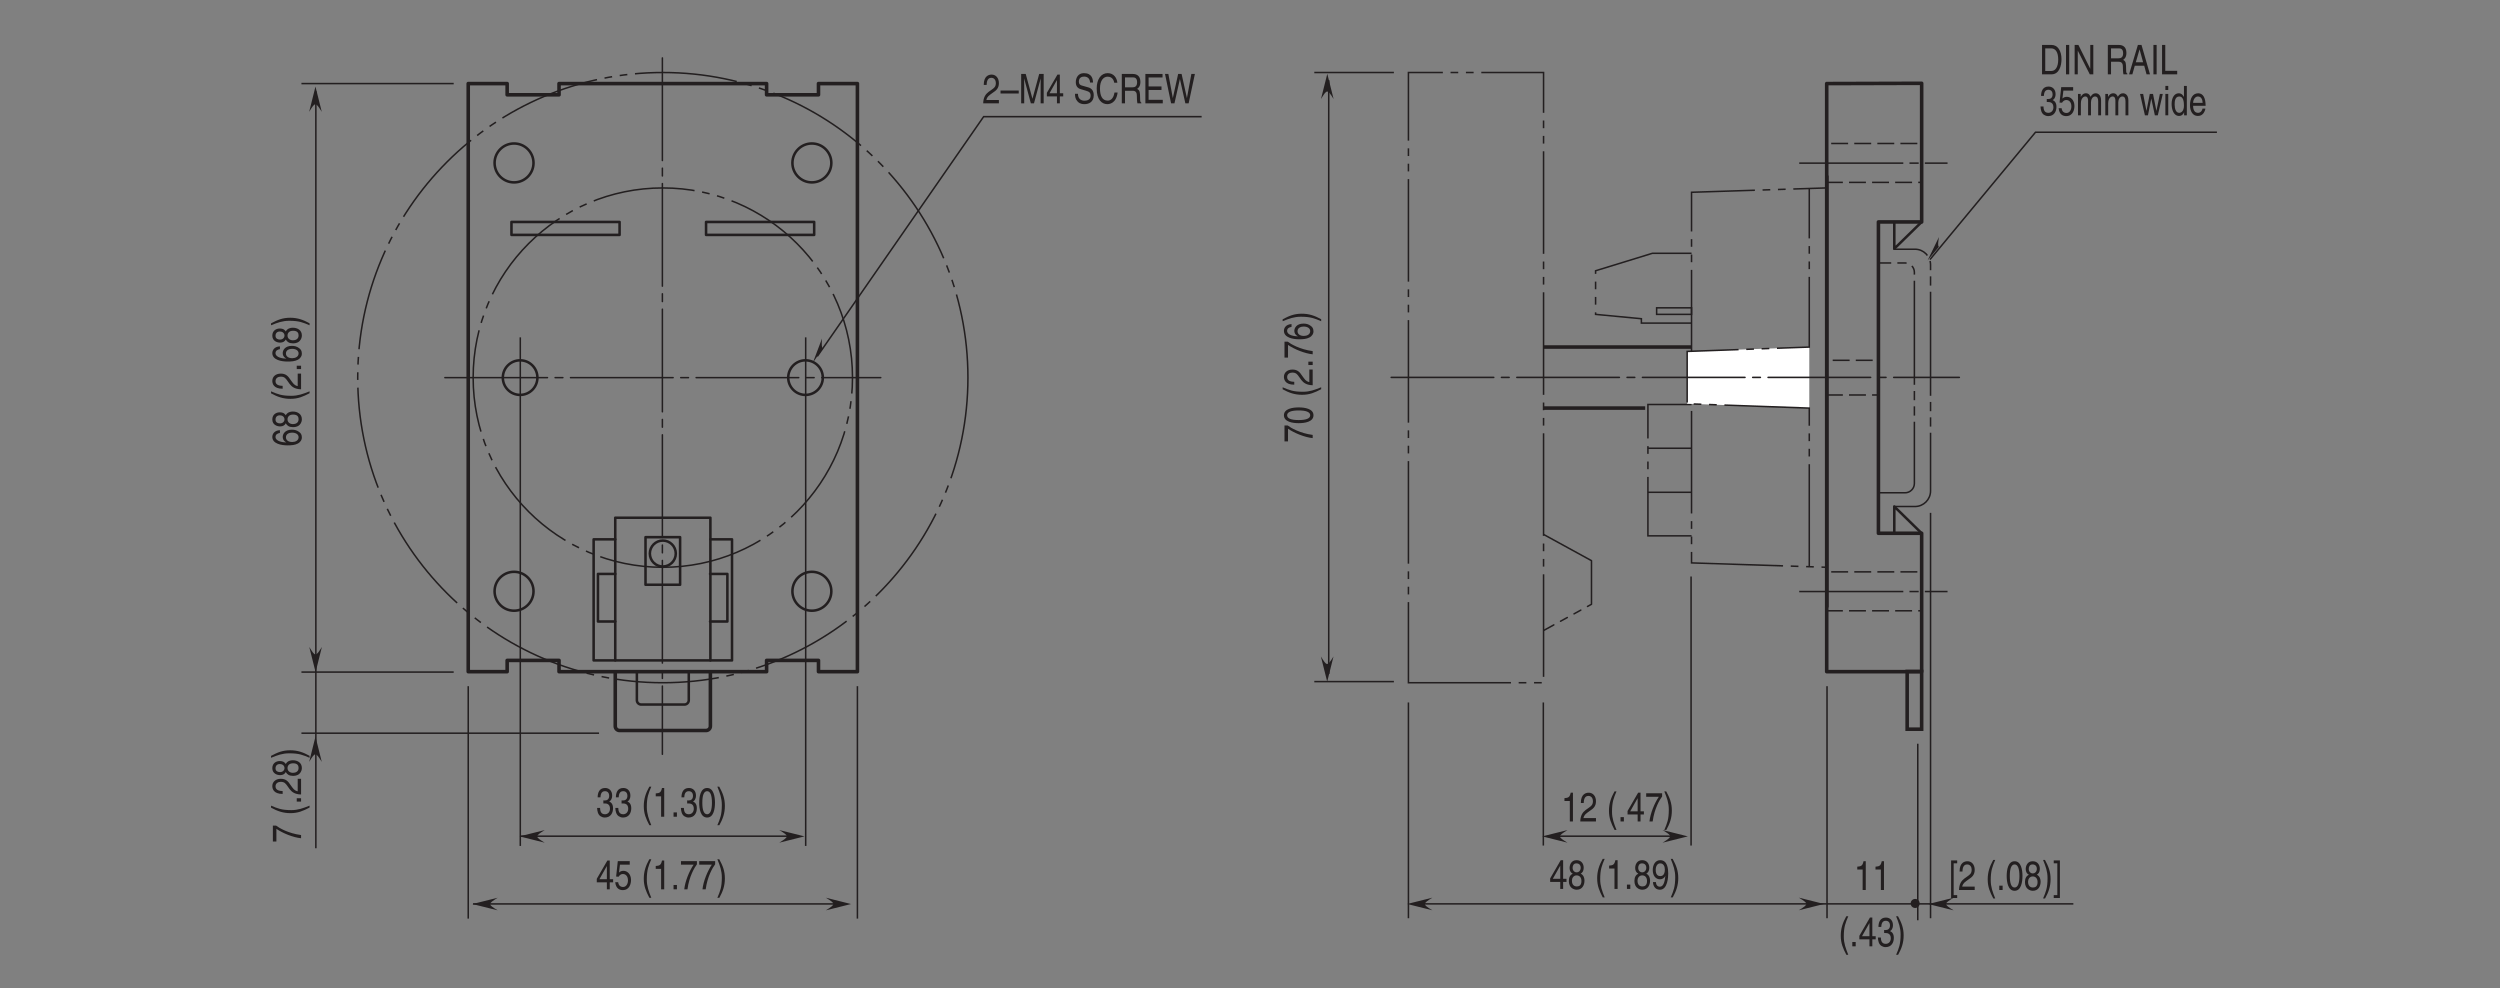 <?xml version="1.0" encoding="UTF-8"?>
<svg xmlns="http://www.w3.org/2000/svg" xmlns:xlink="http://www.w3.org/1999/xlink" width="487.56pt" height="192.76pt" viewBox="0 0 487.56 192.76" version="1.2">
<rect x="0" y="0" width="487.56" height="192.76" fill="#808080" stroke="none"/>
<defs>
<g>
<symbol overflow="visible" id="glyph0-0">
<path style="stroke:none;" d="M 0 0 L 0 -3.188 L -5.594 -3.188 L -5.594 0 Z M -3.156 -1.594 L -5.188 -0.516 L -5.188 -2.688 Z M -2.797 -1.797 L -4.828 -2.875 L -0.766 -2.875 Z M -0.406 -0.516 L -2.438 -1.594 L -0.406 -2.688 Z M -4.828 -0.312 L -2.797 -1.406 L -0.766 -0.312 Z M -4.828 -0.312 "/>
</symbol>
<symbol overflow="visible" id="glyph0-1">
<path style="stroke:none;" d="M -4.125 -3.219 C -5.266 -3.156 -5.609 -2.422 -5.609 -1.906 C -5.609 -0.562 -3.844 -0.25 -2.609 -0.25 C -1.875 -0.25 -1.188 -0.312 -0.656 -0.594 C -0.047 -0.906 0.156 -1.406 0.156 -1.75 C 0.156 -2.375 -0.062 -2.641 -0.391 -2.875 C -0.812 -3.188 -1.219 -3.312 -1.797 -3.312 C -3.141 -3.312 -3.578 -2.453 -3.578 -1.906 C -3.578 -1.297 -3.188 -0.984 -2.891 -0.844 L -2.906 -0.828 C -3.5 -0.828 -4.984 -1.016 -4.984 -1.891 C -4.984 -2.375 -4.609 -2.594 -4.125 -2.672 Z M -1.719 -0.906 C -2.391 -0.906 -2.953 -1.203 -2.953 -1.828 C -2.953 -2.516 -2.266 -2.734 -1.766 -2.734 C -1 -2.734 -0.484 -2.391 -0.484 -1.844 C -0.484 -1.188 -1.125 -0.906 -1.719 -0.906 Z M -1.719 -0.906 "/>
</symbol>
<symbol overflow="visible" id="glyph0-2">
<path style="stroke:none;" d="M -4.172 -3.141 C -4.828 -3.141 -5.609 -2.75 -5.609 -1.75 C -5.609 -0.688 -4.656 -0.391 -4.078 -0.391 C -3.547 -0.391 -3.156 -0.625 -2.984 -1 C -2.734 -0.531 -2.297 -0.25 -1.609 -0.25 C -1.344 -0.25 -0.734 -0.25 -0.281 -0.703 C 0.078 -1.062 0.156 -1.531 0.156 -1.781 C 0.156 -2.844 -0.719 -3.297 -1.625 -3.297 C -2.047 -3.297 -2.672 -3.172 -2.984 -2.562 C -3.109 -2.766 -3.359 -3.141 -4.172 -3.141 Z M -2.641 -1.766 C -2.641 -2.281 -2.297 -2.703 -1.547 -2.703 C -0.656 -2.703 -0.484 -2.219 -0.484 -1.797 C -0.484 -1.016 -1.156 -0.844 -1.594 -0.844 C -2.109 -0.844 -2.641 -1.141 -2.641 -1.766 Z M -3.234 -1.766 C -3.234 -1.359 -3.562 -0.984 -4.109 -0.984 C -4.469 -0.984 -4.984 -1.125 -4.984 -1.719 C -4.984 -2.391 -4.484 -2.562 -4.141 -2.562 C -3.641 -2.562 -3.234 -2.25 -3.234 -1.766 Z M -3.234 -1.766 "/>
</symbol>
<symbol overflow="visible" id="glyph0-3">
<path style="stroke:none;" d=""/>
</symbol>
<symbol overflow="visible" id="glyph0-4">
<path style="stroke:none;" d="M -5.859 -1.516 C -4.625 -0.828 -3.484 -0.438 -2.078 -0.438 C -0.594 -0.438 0.406 -0.875 1.656 -1.531 L 1.656 -1.906 C 0.406 -1.406 -0.578 -1.031 -1.891 -1.031 C -3.812 -1.031 -4.578 -1.359 -5.859 -1.906 Z M -5.859 -1.516 "/>
</symbol>
<symbol overflow="visible" id="glyph0-5">
<path style="stroke:none;" d="M -3.594 -0.844 C -4 -0.859 -4.984 -0.906 -4.984 -1.75 C -4.984 -2.406 -4.422 -2.641 -3.969 -2.641 C -3.234 -2.641 -3 -2.297 -2.656 -1.812 L -2.234 -1.219 C -1.781 -0.625 -1.172 -0.203 0 -0.172 L 0 -3.234 L -0.656 -3.234 L -0.656 -0.797 C -0.875 -0.828 -1.312 -0.953 -1.734 -1.578 L -2.062 -2.031 C -2.5 -2.703 -2.938 -3.234 -3.938 -3.234 C -4.984 -3.234 -5.609 -2.609 -5.609 -1.828 C -5.609 -1.344 -5.422 -0.281 -3.594 -0.281 Z M -3.594 -0.844 "/>
</symbol>
<symbol overflow="visible" id="glyph0-6">
<path style="stroke:none;" d="M -0.844 -1.219 L -0.844 -0.562 L 0 -0.562 L 0 -1.219 Z M -0.844 -1.219 "/>
</symbol>
<symbol overflow="visible" id="glyph0-7">
<path style="stroke:none;" d="M 1.656 -0.609 C 0.422 -1.297 -0.703 -1.688 -2.109 -1.688 C -3.609 -1.688 -4.609 -1.266 -5.859 -0.594 L -5.859 -0.219 C -4.594 -0.734 -3.625 -1.094 -2.312 -1.094 C -0.391 -1.094 0.375 -0.766 1.656 -0.219 Z M 1.656 -0.609 "/>
</symbol>
<symbol overflow="visible" id="glyph0-8">
<path style="stroke:none;" d="M -4.812 -0.234 L -4.812 -2.703 C -3.547 -1.844 -1.547 -1.031 0 -0.875 L 0 -1.5 C -2.5 -1.828 -4.297 -2.891 -4.875 -3.344 L -5.5 -3.344 L -5.5 -0.234 Z M -4.812 -0.234 "/>
</symbol>
<symbol overflow="visible" id="glyph0-9">
<path style="stroke:none;" d="M -2.734 -2.719 C -1.328 -2.719 -0.484 -2.422 -0.484 -1.781 C -0.484 -1.125 -1.328 -0.844 -2.734 -0.844 C -4.141 -0.844 -4.984 -1.125 -4.984 -1.781 C -4.984 -2.422 -4.141 -2.719 -2.734 -2.719 Z M -2.734 -3.312 C -3.891 -3.312 -5.609 -3.062 -5.609 -1.781 C -5.609 -0.484 -3.891 -0.234 -2.734 -0.234 C -1.562 -0.234 0.156 -0.484 0.156 -1.781 C 0.156 -3.062 -1.562 -3.312 -2.734 -3.312 Z M -2.734 -3.312 "/>
</symbol>
<symbol overflow="visible" id="glyph1-0">
<path style="stroke:none;" d="M 0 0 L 3.188 0 L 3.188 -5.594 L 0 -5.594 Z M 1.594 -3.156 L 0.516 -5.188 L 2.688 -5.188 Z M 1.797 -2.797 L 2.875 -4.828 L 2.875 -0.766 Z M 0.516 -0.406 L 1.594 -2.438 L 2.688 -0.406 Z M 0.312 -4.828 L 1.406 -2.797 L 0.312 -0.766 Z M 0.312 -4.828 "/>
</symbol>
<symbol overflow="visible" id="glyph1-1">
<path style="stroke:none;" d="M 1.438 -2.594 C 1.516 -2.594 1.609 -2.594 1.688 -2.594 C 2.078 -2.594 2.734 -2.5 2.734 -1.562 C 2.734 -0.922 2.328 -0.484 1.75 -0.484 C 0.922 -0.484 0.812 -1.188 0.797 -1.719 L 0.219 -1.719 C 0.25 -1.062 0.391 -0.422 0.891 -0.094 C 1.109 0.047 1.391 0.156 1.719 0.156 C 2.859 0.156 3.328 -0.734 3.328 -1.656 C 3.328 -2.406 3.016 -2.781 2.594 -2.969 L 2.594 -2.984 C 2.828 -3.078 3.156 -3.422 3.156 -4.141 C 3.156 -4.984 2.641 -5.609 1.781 -5.609 C 0.594 -5.609 0.328 -4.594 0.328 -3.781 L 0.875 -3.781 C 0.906 -4.172 0.953 -4.984 1.75 -4.984 C 2.422 -4.984 2.578 -4.438 2.578 -4.094 C 2.578 -3.391 2.156 -3.172 1.719 -3.172 C 1.625 -3.172 1.531 -3.188 1.438 -3.188 Z M 1.438 -2.594 "/>
</symbol>
<symbol overflow="visible" id="glyph1-2">
<path style="stroke:none;" d=""/>
</symbol>
<symbol overflow="visible" id="glyph1-3">
<path style="stroke:none;" d="M 1.516 -5.859 C 0.828 -4.625 0.438 -3.484 0.438 -2.078 C 0.438 -0.594 0.875 0.406 1.531 1.656 L 1.906 1.656 C 1.406 0.406 1.031 -0.578 1.031 -1.891 C 1.031 -3.812 1.359 -4.578 1.906 -5.859 Z M 1.516 -5.859 "/>
</symbol>
<symbol overflow="visible" id="glyph1-4">
<path style="stroke:none;" d="M 2.297 -5.609 L 1.859 -5.609 C 1.672 -4.688 1.375 -4.609 0.641 -4.547 L 0.641 -3.984 L 1.688 -3.984 L 1.688 0 L 2.297 0 Z M 2.297 -5.609 "/>
</symbol>
<symbol overflow="visible" id="glyph1-5">
<path style="stroke:none;" d="M 1.219 -0.844 L 0.562 -0.844 L 0.562 0 L 1.219 0 Z M 1.219 -0.844 "/>
</symbol>
<symbol overflow="visible" id="glyph1-6">
<path style="stroke:none;" d="M 2.719 -2.734 C 2.719 -1.328 2.422 -0.484 1.781 -0.484 C 1.125 -0.484 0.844 -1.328 0.844 -2.734 C 0.844 -4.141 1.125 -4.984 1.781 -4.984 C 2.422 -4.984 2.719 -4.141 2.719 -2.734 Z M 3.312 -2.734 C 3.312 -3.891 3.062 -5.609 1.781 -5.609 C 0.484 -5.609 0.234 -3.891 0.234 -2.734 C 0.234 -1.562 0.484 0.156 1.781 0.156 C 3.062 0.156 3.312 -1.562 3.312 -2.734 Z M 3.312 -2.734 "/>
</symbol>
<symbol overflow="visible" id="glyph1-7">
<path style="stroke:none;" d="M 0.609 1.656 C 1.297 0.422 1.688 -0.703 1.688 -2.109 C 1.688 -3.609 1.266 -4.609 0.594 -5.859 L 0.219 -5.859 C 0.734 -4.594 1.094 -3.625 1.094 -2.312 C 1.094 -0.391 0.766 0.375 0.219 1.656 Z M 0.609 1.656 "/>
</symbol>
<symbol overflow="visible" id="glyph1-8">
<path style="stroke:none;" d="M 0.844 -3.594 C 0.859 -4 0.906 -4.984 1.75 -4.984 C 2.406 -4.984 2.641 -4.422 2.641 -3.969 C 2.641 -3.234 2.297 -3 1.812 -2.656 L 1.219 -2.234 C 0.625 -1.781 0.203 -1.172 0.172 0 L 3.234 0 L 3.234 -0.656 L 0.797 -0.656 C 0.828 -0.875 0.953 -1.312 1.578 -1.734 L 2.031 -2.062 C 2.703 -2.5 3.234 -2.938 3.234 -3.938 C 3.234 -4.984 2.609 -5.609 1.828 -5.609 C 1.344 -5.609 0.281 -5.422 0.281 -3.594 Z M 0.844 -3.594 "/>
</symbol>
<symbol overflow="visible" id="glyph1-9">
<path style="stroke:none;" d="M 3.344 -1.359 L 3.344 -1.969 L 2.688 -1.969 L 2.688 -5.609 L 2.219 -5.609 L 0.156 -2.047 L 0.156 -1.359 L 2.125 -1.359 L 2.125 0 L 2.688 0 L 2.688 -1.359 Z M 2.109 -4.516 L 2.125 -4.516 L 2.125 -1.969 L 0.672 -1.969 Z M 2.109 -4.516 "/>
</symbol>
<symbol overflow="visible" id="glyph1-10">
<path style="stroke:none;" d="M 0.234 -4.812 L 2.703 -4.812 C 1.844 -3.547 1.031 -1.547 0.875 0 L 1.5 0 C 1.828 -2.5 2.891 -4.297 3.344 -4.875 L 3.344 -5.5 L 0.234 -5.5 Z M 0.234 -4.812 "/>
</symbol>
<symbol overflow="visible" id="glyph1-11">
<path style="stroke:none;" d="M 1.125 -4.812 L 3.031 -4.812 L 3.031 -5.5 L 0.703 -5.5 L 0.375 -2.484 L 0.859 -2.453 C 1.062 -2.797 1.359 -2.984 1.688 -2.984 C 2.25 -2.984 2.688 -2.547 2.688 -1.734 C 2.688 -1.031 2.312 -0.453 1.734 -0.453 C 1.234 -0.453 0.844 -0.75 0.781 -1.391 L 0.203 -1.391 C 0.312 -0.141 1.062 0.156 1.656 0.156 C 3.062 0.156 3.281 -1.203 3.281 -1.828 C 3.281 -2.984 2.531 -3.609 1.812 -3.609 C 1.406 -3.609 1.125 -3.453 0.938 -3.266 Z M 1.125 -4.812 "/>
</symbol>
<symbol overflow="visible" id="glyph1-12">
<path style="stroke:none;" d="M 0.906 -5.203 L 1.594 -5.203 L 1.594 -5.766 L 0.406 -5.766 L 0.406 1.562 L 1.594 1.562 L 1.594 1 L 0.906 1 Z M 0.906 -5.203 "/>
</symbol>
<symbol overflow="visible" id="glyph1-13">
<path style="stroke:none;" d="M 3.141 -4.172 C 3.141 -4.828 2.75 -5.609 1.75 -5.609 C 0.688 -5.609 0.391 -4.656 0.391 -4.078 C 0.391 -3.547 0.625 -3.156 1 -2.984 C 0.531 -2.734 0.25 -2.297 0.25 -1.609 C 0.25 -1.344 0.25 -0.734 0.703 -0.281 C 1.062 0.078 1.531 0.156 1.781 0.156 C 2.844 0.156 3.297 -0.719 3.297 -1.625 C 3.297 -2.047 3.172 -2.672 2.562 -2.984 C 2.766 -3.109 3.141 -3.359 3.141 -4.172 Z M 1.766 -2.641 C 2.281 -2.641 2.703 -2.297 2.703 -1.547 C 2.703 -0.656 2.219 -0.484 1.797 -0.484 C 1.016 -0.484 0.844 -1.156 0.844 -1.594 C 0.844 -2.109 1.141 -2.641 1.766 -2.641 Z M 1.766 -3.234 C 1.359 -3.234 0.984 -3.562 0.984 -4.109 C 0.984 -4.469 1.125 -4.984 1.719 -4.984 C 2.391 -4.984 2.562 -4.484 2.562 -4.141 C 2.562 -3.641 2.25 -3.234 1.766 -3.234 Z M 1.766 -3.234 "/>
</symbol>
<symbol overflow="visible" id="glyph1-14">
<path style="stroke:none;" d="M 0.875 1 L 0.172 1 L 0.172 1.562 L 1.375 1.562 L 1.375 -5.766 L 0.172 -5.766 L 0.172 -5.203 L 0.875 -5.203 Z M 0.875 1 "/>
</symbol>
<symbol overflow="visible" id="glyph1-15">
<path style="stroke:none;" d="M 0.516 0 L 2.359 0 C 3.859 0 4.312 -1.656 4.312 -2.953 C 4.312 -4.594 3.578 -5.734 2.375 -5.734 L 0.516 -5.734 Z M 1.141 -5.062 L 2.297 -5.062 C 3.141 -5.062 3.672 -4.344 3.672 -2.891 C 3.672 -1.453 3.141 -0.656 2.344 -0.656 L 1.141 -0.656 Z M 1.141 -5.062 "/>
</symbol>
<symbol overflow="visible" id="glyph1-16">
<path style="stroke:none;" d="M 1.203 -5.734 L 0.578 -5.734 L 0.578 0 L 1.203 0 Z M 1.203 -5.734 "/>
</symbol>
<symbol overflow="visible" id="glyph1-17">
<path style="stroke:none;" d="M 3.531 -1.109 L 3.516 -1.109 L 1.219 -5.734 L 0.484 -5.734 L 0.484 0 L 1.094 0 L 1.094 -4.625 L 3.438 0 L 4.125 0 L 4.125 -5.734 L 3.531 -5.734 Z M 3.531 -1.109 "/>
</symbol>
<symbol overflow="visible" id="glyph1-18">
<path style="stroke:none;" d="M 1.188 -2.453 L 2.688 -2.453 C 3.422 -2.453 3.5 -1.906 3.5 -1.438 C 3.5 -1.219 3.516 -0.344 3.609 0 L 4.375 0 L 4.375 -0.125 C 4.172 -0.266 4.141 -0.391 4.141 -0.703 L 4.109 -1.734 C 4.078 -2.531 3.812 -2.688 3.547 -2.812 C 3.844 -3.031 4.188 -3.344 4.188 -4.188 C 4.188 -5.406 3.438 -5.734 2.688 -5.734 L 0.562 -5.734 L 0.562 0 L 1.188 0 Z M 1.188 -5.062 L 2.734 -5.062 C 3.031 -5.062 3.547 -5 3.547 -4.109 C 3.547 -3.266 3.078 -3.125 2.625 -3.125 L 1.188 -3.125 Z M 1.188 -5.062 "/>
</symbol>
<symbol overflow="visible" id="glyph1-19">
<path style="stroke:none;" d="M 3.047 -1.672 L 3.5 0 L 4.172 0 L 2.516 -5.734 L 1.812 -5.734 L 0.094 0 L 0.734 0 L 1.203 -1.672 Z M 1.406 -2.359 L 2.141 -4.875 L 2.828 -2.359 Z M 1.406 -2.359 "/>
</symbol>
<symbol overflow="visible" id="glyph1-20">
<path style="stroke:none;" d="M 1.109 -5.734 L 0.484 -5.734 L 0.484 0 L 3.438 0 L 3.438 -0.688 L 1.109 -0.688 Z M 1.109 -5.734 "/>
</symbol>
<symbol overflow="visible" id="glyph1-21">
<path style="stroke:none;" d="M 0.422 0 L 0.984 0 L 0.984 -2.281 C 0.984 -3.406 1.547 -3.672 1.859 -3.672 C 2.281 -3.672 2.391 -3.234 2.391 -2.891 L 2.391 0 L 2.953 0 L 2.953 -2.547 C 2.953 -3.109 3.266 -3.672 3.734 -3.672 C 4.219 -3.672 4.359 -3.281 4.359 -2.703 L 4.359 0 L 4.922 0 L 4.922 -2.891 C 4.922 -4.062 4.234 -4.297 3.875 -4.297 C 3.359 -4.297 3.141 -4.016 2.859 -3.609 C 2.766 -3.844 2.562 -4.297 1.969 -4.297 C 1.375 -4.297 1.078 -3.812 0.953 -3.578 L 0.953 -4.172 L 0.422 -4.172 Z M 0.422 0 "/>
</symbol>
<symbol overflow="visible" id="glyph1-22">
<path style="stroke:none;" d="M 2.281 -3.234 L 2.297 -3.234 L 2.984 0 L 3.562 0 L 4.531 -4.172 L 3.969 -4.172 L 3.297 -0.891 L 3.281 -0.891 L 2.625 -4.172 L 2 -4.172 L 1.359 -0.891 L 1.344 -0.891 L 0.703 -4.172 L 0.094 -4.172 L 1.047 0 L 1.641 0 Z M 2.281 -3.234 "/>
</symbol>
<symbol overflow="visible" id="glyph1-23">
<path style="stroke:none;" d="M 0.984 -4.172 L 0.422 -4.172 L 0.422 0 L 0.984 0 Z M 0.984 -4.938 L 0.984 -5.734 L 0.422 -5.734 L 0.422 -4.938 Z M 0.984 -4.938 "/>
</symbol>
<symbol overflow="visible" id="glyph1-24">
<path style="stroke:none;" d="M 3.188 -5.734 L 2.625 -5.734 L 2.625 -3.641 L 2.609 -3.578 C 2.484 -3.828 2.219 -4.297 1.609 -4.297 C 0.734 -4.297 0.219 -3.391 0.219 -2.219 C 0.219 -1.219 0.562 0.125 1.688 0.125 C 2.016 0.125 2.406 -0.016 2.641 -0.578 L 2.656 -0.578 L 2.656 0 L 3.188 0 Z M 0.812 -2.094 C 0.812 -2.641 0.844 -3.672 1.719 -3.672 C 2.531 -3.672 2.625 -2.578 2.625 -1.891 C 2.625 -0.781 2.062 -0.484 1.703 -0.484 C 1.094 -0.484 0.812 -1.188 0.812 -2.094 Z M 0.812 -2.094 "/>
</symbol>
<symbol overflow="visible" id="glyph1-25">
<path style="stroke:none;" d="M 2.688 -1.312 C 2.672 -1 2.359 -0.484 1.828 -0.484 C 1.188 -0.484 0.859 -0.984 0.859 -1.859 L 3.297 -1.859 C 3.297 -3.344 2.828 -4.297 1.859 -4.297 C 0.75 -4.297 0.25 -3.266 0.25 -1.969 C 0.25 -0.766 0.812 0.125 1.75 0.125 C 2.281 0.125 2.5 -0.047 2.656 -0.172 C 3.078 -0.516 3.234 -1.109 3.25 -1.312 Z M 0.859 -2.422 C 0.859 -3.062 1.266 -3.672 1.781 -3.672 C 2.469 -3.672 2.688 -3.062 2.719 -2.422 Z M 0.859 -2.422 "/>
</symbol>
<symbol overflow="visible" id="glyph1-26">
<path style="stroke:none;" d="M 1.688 -1.875 C 2.094 -1.875 2.547 -2.109 2.703 -2.547 L 2.719 -2.531 C 2.578 -1.078 2.25 -0.438 1.641 -0.438 C 1.188 -0.438 0.906 -0.781 0.875 -1.344 L 0.312 -1.344 C 0.312 -0.812 0.594 0.156 1.656 0.156 C 3.203 0.156 3.281 -2.406 3.281 -3.016 C 3.281 -3.922 3.141 -5.609 1.719 -5.609 C 0.766 -5.609 0.266 -4.703 0.266 -3.688 C 0.266 -2.578 0.844 -1.875 1.688 -1.875 Z M 1.766 -2.5 C 1.391 -2.5 0.844 -2.641 0.844 -3.719 C 0.844 -4.469 1.188 -4.984 1.719 -4.984 C 2.359 -4.984 2.625 -4.422 2.625 -3.781 C 2.625 -2.672 2.062 -2.5 1.766 -2.5 Z M 1.766 -2.5 "/>
</symbol>
<symbol overflow="visible" id="glyph1-27">
<path style="stroke:none;" d="M 3.547 -2.5 L 0 -2.5 L 0 -1.922 L 3.547 -1.922 Z M 3.547 -2.5 "/>
</symbol>
<symbol overflow="visible" id="glyph1-28">
<path style="stroke:none;" d="M 4.859 0 L 4.859 -5.734 L 3.984 -5.734 L 2.672 -0.891 L 1.359 -5.734 L 0.469 -5.734 L 0.469 0 L 1.062 0 L 1.062 -3.391 C 1.062 -3.547 1.047 -4.281 1.047 -4.812 L 1.062 -4.812 L 2.359 0 L 2.969 0 L 4.266 -4.812 L 4.281 -4.812 C 4.281 -4.281 4.266 -3.547 4.266 -3.391 L 4.266 0 Z M 4.859 0 "/>
</symbol>
<symbol overflow="visible" id="glyph1-29">
<path style="stroke:none;" d="M 3.828 -4.062 C 3.812 -4.688 3.656 -5.891 2.047 -5.891 C 0.938 -5.891 0.469 -5 0.469 -4.109 C 0.469 -3.109 1.141 -2.844 1.438 -2.766 L 2.391 -2.484 C 3.141 -2.266 3.359 -2.078 3.359 -1.484 C 3.359 -0.656 2.609 -0.516 2.156 -0.516 C 1.578 -0.516 0.891 -0.812 0.891 -1.859 L 0.312 -1.859 C 0.312 -1.312 0.391 -0.844 0.781 -0.406 C 0.984 -0.172 1.312 0.156 2.172 0.156 C 2.953 0.156 3.969 -0.219 3.969 -1.578 C 3.969 -2.484 3.516 -2.938 2.922 -3.109 L 1.609 -3.484 C 1.344 -3.562 1.062 -3.734 1.062 -4.219 C 1.062 -5.094 1.719 -5.219 2.109 -5.219 C 2.641 -5.219 3.219 -4.938 3.25 -4.062 Z M 3.828 -4.062 "/>
</symbol>
<symbol overflow="visible" id="glyph1-30">
<path style="stroke:none;" d="M 4.312 -4.016 C 4.219 -4.969 3.609 -5.891 2.422 -5.891 C 1.094 -5.891 0.281 -4.656 0.281 -2.891 C 0.281 -0.688 1.297 0.156 2.344 0.156 C 2.688 0.156 4.094 0.062 4.359 -2.109 L 3.75 -2.109 C 3.547 -0.781 2.844 -0.531 2.438 -0.531 C 1.297 -0.531 0.922 -1.578 0.922 -2.922 C 0.922 -4.438 1.594 -5.203 2.422 -5.203 C 2.859 -5.203 3.531 -5.016 3.703 -4.016 Z M 4.312 -4.016 "/>
</symbol>
<symbol overflow="visible" id="glyph1-31">
<path style="stroke:none;" d="M 3.938 -0.688 L 1.172 -0.688 L 1.172 -2.609 L 3.688 -2.609 L 3.688 -3.297 L 1.172 -3.297 L 1.172 -5.047 L 3.891 -5.047 L 3.891 -5.734 L 0.547 -5.734 L 0.547 0 L 3.938 0 Z M 3.938 -0.688 "/>
</symbol>
<symbol overflow="visible" id="glyph1-32">
<path style="stroke:none;" d="M 3.016 -4.75 L 4.078 0 L 4.719 0 L 5.938 -5.734 L 5.25 -5.734 L 4.391 -1.062 L 4.375 -1.062 L 3.344 -5.734 L 2.672 -5.734 L 1.641 -1.062 L 1.625 -1.062 L 0.766 -5.734 L 0.109 -5.734 L 1.297 0 L 1.953 0 Z M 3.016 -4.75 "/>
</symbol>
</g>
</defs>
<g id="surface1">
<path style="fill:none;stroke-width:7;stroke-linecap:round;stroke-linejoin:round;stroke:rgb(13.73%,12.16%,12.549%);stroke-opacity:1;stroke-miterlimit:4;" d="M 912.332 1762.199 L 912.332 615.304 L 988.246 615.304 L 988.246 637.245 L 1089.427 637.245 L 1089.427 615.304 L 1494.227 615.304 L 1494.227 637.245 L 1595.408 637.245 L 1595.408 615.304 L 1671.322 615.304 L 1671.322 1762.199 L 1595.408 1762.199 L 1595.408 1740.297 L 1494.227 1740.297 L 1494.227 1762.199 L 1089.427 1762.199 L 1089.427 1740.297 L 988.246 1740.297 L 988.246 1762.199 Z M 912.332 1762.199 " transform="matrix(0.1,0,0,-0.1,0.083,192.52)"/>
<path style="fill:none;stroke-width:5;stroke-linecap:round;stroke-linejoin:round;stroke:rgb(13.73%,12.16%,12.549%);stroke-opacity:1;stroke-miterlimit:4;" d="M 1376.151 1467.066 L 1586.999 1467.066 L 1586.999 1492.332 L 1376.151 1492.332 Z M 1376.151 1467.066 " transform="matrix(0.1,0,0,-0.1,0.083,192.52)"/>
<path style="fill:none;stroke-width:5;stroke-linecap:round;stroke-linejoin:round;stroke:rgb(13.73%,12.16%,12.549%);stroke-opacity:1;stroke-miterlimit:4;" d="M 996.655 1467.066 L 1207.503 1467.066 L 1207.503 1492.332 L 996.655 1492.332 Z M 996.655 1467.066 " transform="matrix(0.1,0,0,-0.1,0.083,192.52)"/>
<path style="fill:none;stroke-width:5;stroke-linecap:round;stroke-linejoin:round;stroke:rgb(13.73%,12.16%,12.549%);stroke-opacity:1;stroke-miterlimit:4;" d="M 1570.103 1155.038 C 1588.759 1155.038 1603.856 1170.135 1603.856 1188.752 C 1603.856 1207.408 1588.759 1222.504 1570.103 1222.504 C 1551.486 1222.504 1536.389 1207.408 1536.389 1188.752 C 1536.389 1170.135 1551.486 1155.038 1570.103 1155.038 Z M 1570.103 1155.038 " transform="matrix(0.1,0,0,-0.1,0.083,192.52)"/>
<path style="fill:none;stroke-width:5;stroke-linecap:round;stroke-linejoin:round;stroke:rgb(13.73%,12.16%,12.549%);stroke-opacity:1;stroke-miterlimit:4;" d="M 1013.551 1155.038 C 1032.168 1155.038 1047.265 1170.135 1047.265 1188.752 C 1047.265 1207.408 1032.168 1222.504 1013.551 1222.504 C 994.895 1222.504 979.798 1207.408 979.798 1188.752 C 979.798 1170.135 994.895 1155.038 1013.551 1155.038 Z M 1013.551 1155.038 " transform="matrix(0.1,0,0,-0.1,0.083,192.52)"/>
<path style="fill:none;stroke-width:5;stroke-linecap:round;stroke-linejoin:round;stroke:rgb(13.73%,12.16%,12.549%);stroke-opacity:1;stroke-miterlimit:4;" d="M 1156.893 873.359 L 1156.893 637.245 L 1426.76 637.245 L 1426.76 873.359 L 1384.599 873.359 L 1384.599 915.521 L 1199.055 915.521 L 1199.055 873.359 Z M 1156.893 873.359 " transform="matrix(0.1,0,0,-0.1,0.083,192.52)"/>
<path style="fill:none;stroke-width:5;stroke-linecap:round;stroke-linejoin:round;stroke:rgb(13.73%,12.16%,12.549%);stroke-opacity:1;stroke-miterlimit:4;" d="M 1199.055 873.359 L 1199.055 637.245 " transform="matrix(0.1,0,0,-0.1,0.083,192.52)"/>
<path style="fill:none;stroke-width:5;stroke-linecap:round;stroke-linejoin:round;stroke:rgb(13.73%,12.16%,12.549%);stroke-opacity:1;stroke-miterlimit:4;" d="M 1384.599 873.359 L 1384.599 637.245 " transform="matrix(0.1,0,0,-0.1,0.083,192.52)"/>
<path style="fill:none;stroke-width:7;stroke-linecap:round;stroke-linejoin:round;stroke:rgb(13.73%,12.16%,12.549%);stroke-opacity:1;stroke-miterlimit:4;" d="M 1384.599 615.109 L 1384.599 509 C 1384.599 504.346 1380.805 500.552 1376.151 500.552 L 1207.503 500.552 C 1202.849 500.552 1199.055 504.346 1199.055 509 L 1199.055 615.109 " transform="matrix(0.1,0,0,-0.1,0.083,192.52)"/>
<path style="fill:none;stroke-width:5;stroke-linecap:round;stroke-linejoin:round;stroke:rgb(13.73%,12.16%,12.549%);stroke-opacity:1;stroke-miterlimit:4;" d="M 1342.437 615.109 L 1342.437 559.571 C 1342.437 554.956 1338.643 551.162 1333.989 551.162 L 1249.665 551.162 C 1245.011 551.162 1241.217 554.956 1241.217 559.571 L 1241.217 615.109 " transform="matrix(0.1,0,0,-0.1,0.083,192.52)"/>
<path style="fill:none;stroke-width:5;stroke-linecap:round;stroke-linejoin:round;stroke:rgb(13.73%,12.16%,12.549%);stroke-opacity:1;stroke-miterlimit:4;" d="M 1258.074 784.812 L 1325.541 784.812 L 1325.541 877.583 L 1258.074 877.583 Z M 1258.074 784.812 " transform="matrix(0.1,0,0,-0.1,0.083,192.52)"/>
<path style="fill:none;stroke-width:5;stroke-linecap:round;stroke-linejoin:round;stroke:rgb(13.73%,12.16%,12.549%);stroke-opacity:1;stroke-miterlimit:4;" d="M 1199.055 805.893 L 1165.341 805.893 L 1165.341 713.121 L 1199.055 713.121 " transform="matrix(0.1,0,0,-0.1,0.083,192.52)"/>
<path style="fill:none;stroke-width:5;stroke-linecap:round;stroke-linejoin:round;stroke:rgb(13.73%,12.16%,12.549%);stroke-opacity:1;stroke-miterlimit:4;" d="M 1383.973 713.121 L 1417.726 713.121 L 1417.726 805.893 L 1383.973 805.893 " transform="matrix(0.1,0,0,-0.1,0.083,192.52)"/>
<path style="fill:none;stroke-width:5;stroke-linecap:round;stroke-linejoin:round;stroke:rgb(13.73%,12.16%,12.549%);stroke-opacity:1;stroke-miterlimit:4;" d="M 1291.827 820.364 C 1305.79 820.364 1317.132 831.706 1317.132 845.669 C 1317.132 859.631 1305.79 870.974 1291.827 870.974 C 1277.864 870.974 1266.522 859.631 1266.522 845.669 C 1266.522 831.706 1277.864 820.364 1291.827 820.364 Z M 1291.827 820.364 " transform="matrix(0.1,0,0,-0.1,0.083,192.52)"/>
<path style="fill:none;stroke-width:5;stroke-linecap:round;stroke-linejoin:round;stroke:rgb(13.73%,12.16%,12.549%);stroke-opacity:1;stroke-miterlimit:4;" d="M 1001.701 1569.498 C 1022.664 1569.498 1039.638 1586.473 1039.638 1607.436 C 1039.638 1628.4 1022.664 1645.374 1001.701 1645.374 C 980.737 1645.374 963.724 1628.4 963.724 1607.436 C 963.724 1586.473 980.737 1569.498 1001.701 1569.498 Z M 1001.701 1569.498 " transform="matrix(0.1,0,0,-0.1,0.083,192.52)"/>
<path style="fill:none;stroke-width:5;stroke-linecap:round;stroke-linejoin:round;stroke:rgb(13.73%,12.16%,12.549%);stroke-opacity:1;stroke-miterlimit:4;" d="M 1582.501 1569.498 C 1603.464 1569.498 1620.478 1586.473 1620.478 1607.436 C 1620.478 1628.4 1603.464 1645.374 1582.501 1645.374 C 1561.576 1645.374 1544.563 1628.4 1544.563 1607.436 C 1544.563 1586.473 1561.576 1569.498 1582.501 1569.498 Z M 1582.501 1569.498 " transform="matrix(0.1,0,0,-0.1,0.083,192.52)"/>
<path style="fill:none;stroke-width:5;stroke-linecap:round;stroke-linejoin:round;stroke:rgb(13.73%,12.16%,12.549%);stroke-opacity:1;stroke-miterlimit:4;" d="M 1001.701 734.163 C 1022.664 734.163 1039.638 751.137 1039.638 772.101 C 1039.638 793.064 1022.664 810.038 1001.701 810.038 C 980.737 810.038 963.724 793.064 963.724 772.101 C 963.724 751.137 980.737 734.163 1001.701 734.163 Z M 1001.701 734.163 " transform="matrix(0.1,0,0,-0.1,0.083,192.52)"/>
<path style="fill:none;stroke-width:5;stroke-linecap:round;stroke-linejoin:round;stroke:rgb(13.73%,12.16%,12.549%);stroke-opacity:1;stroke-miterlimit:4;" d="M 1582.501 734.163 C 1603.464 734.163 1620.478 751.137 1620.478 772.101 C 1620.478 793.064 1603.464 810.038 1582.501 810.038 C 1561.576 810.038 1544.563 793.064 1544.563 772.101 C 1544.563 751.137 1561.576 734.163 1582.501 734.163 Z M 1582.501 734.163 " transform="matrix(0.1,0,0,-0.1,0.083,192.52)"/>
<path style="fill:none;stroke-width:3;stroke-linecap:round;stroke-linejoin:round;stroke:rgb(13.73%,12.16%,12.549%);stroke-opacity:1;stroke-dasharray:200,15,15,15;stroke-miterlimit:4;" d="M 1290.966 1812.144 L 1290.966 454.244 " transform="matrix(0.1,0,0,-0.1,0.083,192.52)"/>
<path style="fill:none;stroke-width:3;stroke-linecap:round;stroke-linejoin:round;stroke:rgb(13.73%,12.16%,12.549%);stroke-opacity:1;stroke-dasharray:200,15,15,15;stroke-miterlimit:4;" d="M 866.845 1188.752 L 1716.809 1188.752 " transform="matrix(0.1,0,0,-0.1,0.083,192.52)"/>
<path style="fill:none;stroke-width:7;stroke-linecap:round;stroke-linejoin:round;stroke:rgb(13.73%,12.16%,12.549%);stroke-opacity:1;stroke-miterlimit:4;" d="M 3561.915 742.376 L 3561.915 1580.997 " transform="matrix(0.1,0,0,-0.1,0.083,192.52)"/>
<path style="fill:none;stroke-width:7;stroke-linecap:round;stroke-linejoin:round;stroke:rgb(13.73%,12.16%,12.549%);stroke-opacity:1;stroke-miterlimit:4;" d="M 3746.872 1492.332 L 3662.548 1492.332 L 3662.548 885.171 L 3746.872 885.171 L 3746.872 615.304 L 3561.681 615.304 L 3561.681 1762.199 L 3746.872 1762.747 Z M 3746.872 1492.332 " transform="matrix(0.1,0,0,-0.1,0.083,192.52)"/>
<path style="fill:none;stroke-width:5;stroke-linecap:round;stroke-linejoin:round;stroke:rgb(13.73%,12.16%,12.549%);stroke-opacity:1;stroke-miterlimit:4;" d="M 3693.485 1490.729 L 3693.485 1440.158 L 3746.872 1492.332 " transform="matrix(0.1,0,0,-0.1,0.083,192.52)"/>
<path style="fill:none;stroke-width:5;stroke-linecap:round;stroke-linejoin:round;stroke:rgb(13.73%,12.16%,12.549%);stroke-opacity:1;stroke-miterlimit:4;" d="M 3693.485 885.249 L 3693.485 937.384 L 3746.872 885.171 " transform="matrix(0.1,0,0,-0.1,0.083,192.52)"/>
<path style="fill:none;stroke-width:7;stroke-linecap:square;stroke-linejoin:miter;stroke:rgb(13.73%,12.16%,12.549%);stroke-opacity:1;stroke-miterlimit:4;" d="M 3718.595 503.094 L 3746.833 503.094 L 3746.833 615.695 L 3718.595 615.695 Z M 3718.595 503.094 " transform="matrix(0.1,0,0,-0.1,0.083,192.52)"/>
<path style="fill:none;stroke-width:3;stroke-linecap:square;stroke-linejoin:miter;stroke:rgb(13.73%,12.16%,12.549%);stroke-opacity:1;stroke-dasharray:200,15,15,15,15,15;stroke-miterlimit:4;" d="M 3661.844 964.136 L 3714.449 964.136 C 3724.461 964.136 3732.675 972.35 3732.675 982.362 L 3732.675 1394.163 C 3732.675 1404.215 3724.461 1412.389 3714.449 1412.389 L 3661.844 1412.389 " transform="matrix(0.1,0,0,-0.1,0.083,192.52)"/>
<path style="fill:none;stroke-width:3;stroke-linecap:square;stroke-linejoin:miter;stroke:rgb(13.73%,12.16%,12.549%);stroke-opacity:1;stroke-dasharray:200,15,15,15,15,15;stroke-miterlimit:4;" d="M 3693.485 937.384 L 3733.848 937.384 C 3750.548 937.384 3764.198 951.034 3764.198 967.735 L 3764.198 1408.83 C 3764.198 1425.53 3750.548 1439.18 3733.848 1439.18 L 3693.485 1439.18 " transform="matrix(0.1,0,0,-0.1,0.083,192.52)"/>
<path style="fill:none;stroke-width:3;stroke-linecap:square;stroke-linejoin:miter;stroke:rgb(13.73%,12.16%,12.549%);stroke-opacity:1;stroke-dasharray:200,15,15,15;stroke-miterlimit:4;" d="M 3509.585 1607.045 L 3795.839 1607.045 " transform="matrix(0.1,0,0,-0.1,0.083,192.52)"/>
<path style="fill:none;stroke-width:3;stroke-linecap:square;stroke-linejoin:miter;stroke:rgb(13.73%,12.16%,12.549%);stroke-opacity:1;stroke-dasharray:30,15;stroke-miterlimit:4;" d="M 3561.681 1569.498 L 3746.364 1569.498 L 3746.364 1645.374 L 3561.681 1645.374 Z M 3561.681 1569.498 " transform="matrix(0.1,0,0,-0.1,0.083,192.52)"/>
<path style="fill:none;stroke-width:3;stroke-linecap:square;stroke-linejoin:miter;stroke:rgb(13.73%,12.16%,12.549%);stroke-opacity:1;stroke-dasharray:30,15;stroke-miterlimit:4;" d="M 3561.681 1154.881 L 3661.962 1154.881 L 3661.962 1222.504 L 3561.681 1222.504 Z M 3561.681 1154.881 " transform="matrix(0.1,0,0,-0.1,0.083,192.52)"/>
<path style="fill:none;stroke-width:3;stroke-linecap:square;stroke-linejoin:miter;stroke:rgb(13.73%,12.16%,12.549%);stroke-opacity:1;stroke-dasharray:200,15,15,15;stroke-miterlimit:4;" d="M 3509.585 771.553 L 3795.839 771.553 " transform="matrix(0.1,0,0,-0.1,0.083,192.52)"/>
<path style="fill:none;stroke-width:3;stroke-linecap:square;stroke-linejoin:miter;stroke:rgb(13.73%,12.16%,12.549%);stroke-opacity:1;stroke-dasharray:30,15;stroke-miterlimit:4;" d="M 3561.681 734.006 L 3746.364 734.006 L 3746.364 809.921 L 3561.681 809.921 Z M 3561.681 734.006 " transform="matrix(0.1,0,0,-0.1,0.083,192.52)"/>
<path style="fill:none;stroke-width:3;stroke-linecap:butt;stroke-linejoin:miter;stroke:rgb(13.73%,12.16%,12.549%);stroke-opacity:1;stroke-miterlimit:4;" d="M 587.044 1762.199 L 883.976 1762.199 " transform="matrix(0.1,0,0,-0.1,0.083,192.52)"/>
<path style="fill:none;stroke-width:3;stroke-linecap:butt;stroke-linejoin:miter;stroke:rgb(13.73%,12.16%,12.549%);stroke-opacity:1;stroke-miterlimit:4;" d="M 615.165 1747.219 L 615.165 270.891 " transform="matrix(0.1,0,0,-0.1,0.083,192.52)"/>
<path style="fill:none;stroke-width:3;stroke-linecap:butt;stroke-linejoin:miter;stroke:rgb(13.73%,12.16%,12.549%);stroke-opacity:1;stroke-miterlimit:4;" d="M 587.044 614.483 L 883.976 614.483 " transform="matrix(0.1,0,0,-0.1,0.083,192.52)"/>
<path style="fill:none;stroke-width:3;stroke-linecap:butt;stroke-linejoin:miter;stroke:rgb(13.73%,12.16%,12.549%);stroke-opacity:1;stroke-miterlimit:4;" d="M 587.044 495.311 L 1167.453 495.311 " transform="matrix(0.1,0,0,-0.1,0.083,192.52)"/>
<g style="fill:rgb(13.73%,12.16%,12.549%);fill-opacity:1;">
  <use xlink:href="#glyph0-1" x="58.716" y="87.109"/>
  <use xlink:href="#glyph0-2" x="58.716" y="83.555"/>
  <use xlink:href="#glyph0-3" x="58.716" y="80.001"/>
  <use xlink:href="#glyph0-4" x="58.716" y="78.224"/>
  <use xlink:href="#glyph0-5" x="58.716" y="76.095"/>
  <use xlink:href="#glyph0-6" x="58.716" y="72.541"/>
  <use xlink:href="#glyph0-1" x="58.716" y="70.764"/>
  <use xlink:href="#glyph0-2" x="58.716" y="67.21"/>
  <use xlink:href="#glyph0-7" x="58.716" y="63.656"/>
</g>
<g style="fill:rgb(13.73%,12.16%,12.549%);fill-opacity:1;">
  <use xlink:href="#glyph0-8" x="58.716" y="164.354"/>
  <use xlink:href="#glyph0-3" x="58.716" y="160.8"/>
  <use xlink:href="#glyph0-4" x="58.716" y="159.023"/>
  <use xlink:href="#glyph0-6" x="58.716" y="156.894"/>
  <use xlink:href="#glyph0-5" x="58.716" y="155.117"/>
  <use xlink:href="#glyph0-2" x="58.716" y="151.563"/>
  <use xlink:href="#glyph0-7" x="58.716" y="148.009"/>
</g>
<path style=" stroke:none;fill-rule:nonzero;fill:rgb(13.73%,12.16%,12.549%);fill-opacity:1;" d="M 60.312 126.168 L 61.547 131.094 L 62.777 126.168 C 61.547 128.141 61.492 128.086 60.312 126.168 "/>
<path style="fill:none;stroke-width:3;stroke-linecap:butt;stroke-linejoin:miter;stroke:rgb(13.73%,12.16%,12.549%);stroke-opacity:1;stroke-miterlimit:4;" d="M 1671.322 133.69 L 1671.322 586.988 " transform="matrix(0.1,0,0,-0.1,0.083,192.52)"/>
<path style="fill:none;stroke-width:3;stroke-linecap:butt;stroke-linejoin:miter;stroke:rgb(13.73%,12.16%,12.549%);stroke-opacity:1;stroke-miterlimit:4;" d="M 1570.455 275.428 L 1570.455 1267.287 " transform="matrix(0.1,0,0,-0.1,0.083,192.52)"/>
<path style="fill:none;stroke-width:3;stroke-linecap:butt;stroke-linejoin:miter;stroke:rgb(13.73%,12.16%,12.549%);stroke-opacity:1;stroke-miterlimit:4;" d="M 912.332 133.69 L 912.332 586.988 " transform="matrix(0.1,0,0,-0.1,0.083,192.52)"/>
<path style="fill:none;stroke-width:3;stroke-linecap:butt;stroke-linejoin:miter;stroke:rgb(13.73%,12.16%,12.549%);stroke-opacity:1;stroke-miterlimit:4;" d="M 1013.864 275.428 L 1013.864 1267.287 " transform="matrix(0.1,0,0,-0.1,0.083,192.52)"/>
<path style="fill:none;stroke-width:3;stroke-linecap:butt;stroke-linejoin:miter;stroke:rgb(13.73%,12.16%,12.549%);stroke-opacity:1;stroke-miterlimit:4;" d="M 921.679 162.319 L 1646.682 162.319 " transform="matrix(0.1,0,0,-0.1,0.083,192.52)"/>
<path style=" stroke:none;fill-rule:nonzero;fill:rgb(13.73%,12.16%,12.549%);fill-opacity:1;" d="M 97.062 177.539 L 92.137 176.309 L 97.062 175.078 C 95.086 176.309 95.141 176.363 97.062 177.539 "/>
<path style=" stroke:none;fill-rule:nonzero;fill:rgb(13.73%,12.16%,12.549%);fill-opacity:1;" d="M 161.055 175.074 L 165.98 176.309 L 161.055 177.539 C 163.027 176.309 162.977 176.254 161.055 175.074 "/>
<path style="fill:none;stroke-width:3;stroke-linecap:butt;stroke-linejoin:miter;stroke:rgb(13.73%,12.16%,12.549%);stroke-opacity:1;stroke-miterlimit:4;" d="M 1013.551 294.436 L 1555.749 294.436 " transform="matrix(0.1,0,0,-0.1,0.083,192.52)"/>
<path style=" stroke:none;fill-rule:nonzero;fill:rgb(13.73%,12.16%,12.549%);fill-opacity:1;" d="M 106.238 164.344 L 101.312 163.113 L 106.238 161.883 C 104.262 163.113 104.316 163.168 106.238 164.344 "/>
<path style=" stroke:none;fill-rule:nonzero;fill:rgb(13.73%,12.16%,12.549%);fill-opacity:1;" d="M 151.973 161.879 L 156.898 163.113 L 151.973 164.344 C 153.949 163.113 153.895 163.059 151.973 161.879 "/>
<g style="fill:rgb(13.73%,12.16%,12.549%);fill-opacity:1;">
  <use xlink:href="#glyph1-1" x="116.229" y="159.283"/>
  <use xlink:href="#glyph1-1" x="119.783" y="159.283"/>
  <use xlink:href="#glyph1-2" x="123.337" y="159.283"/>
  <use xlink:href="#glyph1-3" x="125.114" y="159.283"/>
  <use xlink:href="#glyph1-4" x="127.242" y="159.283"/>
  <use xlink:href="#glyph1-5" x="130.796" y="159.283"/>
  <use xlink:href="#glyph1-1" x="132.573" y="159.283"/>
  <use xlink:href="#glyph1-6" x="136.127" y="159.283"/>
  <use xlink:href="#glyph1-7" x="139.681" y="159.283"/>
</g>
<path style="fill:none;stroke-width:3;stroke-linecap:butt;stroke-linejoin:miter;stroke:rgb(13.73%,12.16%,12.549%);stroke-opacity:1;stroke-miterlimit:4;" d="M 3029.339 294.436 L 3280.589 294.436 " transform="matrix(0.1,0,0,-0.1,0.083,192.52)"/>
<path style=" stroke:none;fill-rule:nonzero;fill:rgb(13.73%,12.16%,12.549%);fill-opacity:1;" d="M 305.699 164.344 L 300.773 163.113 L 305.699 161.883 C 303.727 163.113 303.777 163.168 305.699 164.344 "/>
<path style=" stroke:none;fill-rule:nonzero;fill:rgb(13.73%,12.16%,12.549%);fill-opacity:1;" d="M 324.242 161.879 L 329.172 163.113 L 324.242 164.344 C 326.219 163.113 326.164 163.059 324.242 161.879 "/>
<g style="fill:rgb(13.73%,12.16%,12.549%);fill-opacity:1;">
  <use xlink:href="#glyph1-4" x="304.465" y="160.204"/>
  <use xlink:href="#glyph1-8" x="308.019" y="160.204"/>
  <use xlink:href="#glyph1-2" x="311.573" y="160.204"/>
  <use xlink:href="#glyph1-3" x="313.35" y="160.204"/>
  <use xlink:href="#glyph1-5" x="315.479" y="160.204"/>
  <use xlink:href="#glyph1-9" x="317.256" y="160.204"/>
  <use xlink:href="#glyph1-10" x="320.81" y="160.204"/>
  <use xlink:href="#glyph1-7" x="324.364" y="160.204"/>
</g>
<g style="fill:rgb(13.73%,12.16%,12.549%);fill-opacity:1;">
  <use xlink:href="#glyph1-9" x="116.229" y="173.437"/>
  <use xlink:href="#glyph1-11" x="119.783" y="173.437"/>
  <use xlink:href="#glyph1-2" x="123.337" y="173.437"/>
  <use xlink:href="#glyph1-3" x="125.114" y="173.437"/>
  <use xlink:href="#glyph1-4" x="127.242" y="173.437"/>
  <use xlink:href="#glyph1-5" x="130.796" y="173.437"/>
  <use xlink:href="#glyph1-10" x="132.573" y="173.437"/>
  <use xlink:href="#glyph1-10" x="136.127" y="173.437"/>
  <use xlink:href="#glyph1-7" x="139.681" y="173.437"/>
</g>
<path style="fill:none;stroke-width:3;stroke-linecap:butt;stroke-linejoin:miter;stroke:rgb(13.73%,12.16%,12.549%);stroke-opacity:1;stroke-miterlimit:4;" d="M 3739.284 130.482 L 3739.284 474.739 " transform="matrix(0.1,0,0,-0.1,0.083,192.52)"/>
<path style="fill:none;stroke-width:3;stroke-linecap:butt;stroke-linejoin:miter;stroke:rgb(13.73%,12.16%,12.549%);stroke-opacity:1;stroke-miterlimit:4;" d="M 3560.938 162.436 L 4042.709 162.436 " transform="matrix(0.1,0,0,-0.1,0.083,192.52)"/>
<g style="fill:rgb(13.73%,12.16%,12.549%);fill-opacity:1;">
  <use xlink:href="#glyph1-4" x="361.572" y="173.57"/>
  <use xlink:href="#glyph1-4" x="365.126" y="173.57"/>
</g>
<g style="fill:rgb(13.73%,12.16%,12.549%);fill-opacity:1;">
  <use xlink:href="#glyph1-3" x="358.555" y="184.556"/>
  <use xlink:href="#glyph1-5" x="360.684" y="184.556"/>
  <use xlink:href="#glyph1-9" x="362.461" y="184.556"/>
  <use xlink:href="#glyph1-1" x="366.015" y="184.556"/>
  <use xlink:href="#glyph1-7" x="369.568" y="184.556"/>
</g>
<path style="fill:none;stroke-width:3;stroke-linecap:butt;stroke-linejoin:miter;stroke:rgb(13.73%,12.16%,12.549%);stroke-opacity:1;stroke-miterlimit:4;" d="M 3764.198 134.433 L 3764.198 925.025 " transform="matrix(0.1,0,0,-0.1,0.083,192.52)"/>
<path style=" stroke:none;fill-rule:nonzero;fill:rgb(13.73%,12.16%,12.549%);fill-opacity:1;" d="M 381.004 175.078 L 376.078 176.312 L 381.004 177.543 C 379.027 176.312 379.082 176.254 381.004 175.078 "/>
<g style="fill:rgb(13.73%,12.16%,12.549%);fill-opacity:1;">
  <use xlink:href="#glyph1-12" x="380.104" y="173.57"/>
  <use xlink:href="#glyph1-8" x="381.881" y="173.57"/>
  <use xlink:href="#glyph1-2" x="385.435" y="173.57"/>
  <use xlink:href="#glyph1-3" x="387.212" y="173.57"/>
  <use xlink:href="#glyph1-5" x="389.341" y="173.57"/>
  <use xlink:href="#glyph1-6" x="391.118" y="173.57"/>
  <use xlink:href="#glyph1-13" x="394.672" y="173.57"/>
  <use xlink:href="#glyph1-7" x="398.226" y="173.57"/>
  <use xlink:href="#glyph1-14" x="400.354" y="173.57"/>
</g>
<path style="fill:none;stroke-width:3;stroke-linecap:butt;stroke-linejoin:miter;stroke:rgb(13.73%,12.16%,12.549%);stroke-opacity:1;stroke-miterlimit:4;" d="M 4322.705 1667.355 L 3968.906 1667.355 L 3763.064 1418.999 " transform="matrix(0.1,0,0,-0.1,0.083,192.52)"/>
<g style="fill:rgb(13.73%,12.16%,12.549%);fill-opacity:1;">
  <use xlink:href="#glyph1-15" x="397.729" y="14.498"/>
  <use xlink:href="#glyph1-16" x="402.344" y="14.498"/>
  <use xlink:href="#glyph1-17" x="404.121" y="14.498"/>
  <use xlink:href="#glyph1-2" x="408.736" y="14.498"/>
  <use xlink:href="#glyph1-18" x="410.513" y="14.498"/>
  <use xlink:href="#glyph1-19" x="415.128" y="14.498"/>
  <use xlink:href="#glyph1-16" x="419.392" y="14.498"/>
  <use xlink:href="#glyph1-20" x="421.169" y="14.498"/>
</g>
<g style="fill:rgb(13.73%,12.16%,12.549%);fill-opacity:1;">
  <use xlink:href="#glyph1-1" x="397.729" y="22.488"/>
  <use xlink:href="#glyph1-11" x="401.283" y="22.488"/>
  <use xlink:href="#glyph1-21" x="404.837" y="22.488"/>
  <use xlink:href="#glyph1-21" x="410.162" y="22.488"/>
  <use xlink:href="#glyph1-2" x="415.486" y="22.488"/>
  <use xlink:href="#glyph1-22" x="417.263" y="22.488"/>
  <use xlink:href="#glyph1-23" x="421.878" y="22.488"/>
  <use xlink:href="#glyph1-24" x="423.297" y="22.488"/>
  <use xlink:href="#glyph1-25" x="426.851" y="22.488"/>
</g>
<path style=" stroke:none;fill-rule:nonzero;fill:rgb(13.73%,12.16%,12.549%);fill-opacity:1;" d="M 378.129 48.129 C 377.895 47.922 377.973 47.344 378.141 46.23 L 375.922 50.797 L 378.129 48.129 "/>
<path style="fill:none;stroke-width:3;stroke-linecap:butt;stroke-linejoin:miter;stroke:rgb(13.73%,12.16%,12.549%);stroke-opacity:1;stroke-miterlimit:4;" d="M 2745.94 134.433 L 2745.94 555.229 " transform="matrix(0.1,0,0,-0.1,0.083,192.52)"/>
<path style="fill:none;stroke-width:3;stroke-linecap:butt;stroke-linejoin:miter;stroke:rgb(13.73%,12.16%,12.549%);stroke-opacity:1;stroke-miterlimit:4;" d="M 3009.04 276.171 L 3009.04 555.229 " transform="matrix(0.1,0,0,-0.1,0.083,192.52)"/>
<path style="fill:none;stroke-width:3;stroke-linecap:butt;stroke-linejoin:miter;stroke:rgb(13.73%,12.16%,12.549%);stroke-opacity:1;stroke-miterlimit:4;" d="M 3297.172 276.171 L 3297.172 800.886 " transform="matrix(0.1,0,0,-0.1,0.083,192.52)"/>
<path style="fill:none;stroke-width:3;stroke-linecap:butt;stroke-linejoin:miter;stroke:rgb(13.73%,12.16%,12.549%);stroke-opacity:1;stroke-miterlimit:4;" d="M 2759.902 162.436 L 3560.938 162.436 " transform="matrix(0.1,0,0,-0.1,0.083,192.52)"/>
<path style=" stroke:none;fill-rule:nonzero;fill:rgb(13.73%,12.16%,12.549%);fill-opacity:1;" d="M 279.352 177.527 L 274.426 176.297 L 279.352 175.066 C 277.379 176.297 277.434 176.352 279.352 177.527 "/>
<path style=" stroke:none;fill-rule:nonzero;fill:rgb(13.73%,12.16%,12.549%);fill-opacity:1;" d="M 350.809 175.062 L 355.734 176.297 L 350.809 177.527 C 352.781 176.297 352.73 176.242 350.809 175.062 "/>
<g style="fill:rgb(13.73%,12.16%,12.549%);fill-opacity:1;">
  <use xlink:href="#glyph1-9" x="302.161" y="173.363"/>
  <use xlink:href="#glyph1-13" x="305.715" y="173.363"/>
  <use xlink:href="#glyph1-2" x="309.269" y="173.363"/>
  <use xlink:href="#glyph1-3" x="311.046" y="173.363"/>
  <use xlink:href="#glyph1-4" x="313.175" y="173.363"/>
  <use xlink:href="#glyph1-5" x="316.729" y="173.363"/>
  <use xlink:href="#glyph1-13" x="318.506" y="173.363"/>
  <use xlink:href="#glyph1-26" x="322.06" y="173.363"/>
  <use xlink:href="#glyph1-7" x="325.614" y="173.363"/>
</g>
<path style=" stroke:none;fill-rule:nonzero;fill:rgb(13.73%,12.16%,12.549%);fill-opacity:1;" d="M 60.293 21.812 L 61.523 16.883 L 62.754 21.812 C 61.523 19.836 61.469 19.891 60.293 21.812 "/>
<path style=" stroke:none;fill-rule:nonzero;fill:rgb(13.73%,12.16%,12.549%);fill-opacity:1;" d="M 60.293 148.586 L 61.523 143.66 L 62.754 148.586 C 61.523 146.613 61.469 146.664 60.293 148.586 "/>
<path style=" stroke:none;fill-rule:nonzero;fill:rgb(13.73%,12.16%,12.549%);fill-opacity:1;" d="M 373.504 177.078 C 373.992 177.078 374.387 176.684 374.387 176.195 C 374.387 175.707 373.992 175.312 373.504 175.312 C 373.016 175.312 372.621 175.707 372.621 176.195 C 372.621 176.684 373.016 177.078 373.504 177.078 "/>
<path style="fill:none;stroke-width:3;stroke-linecap:butt;stroke-linejoin:miter;stroke:rgb(13.73%,12.16%,12.549%);stroke-opacity:1;stroke-miterlimit:4;" d="M 3562.307 134.433 L 3562.307 586.988 " transform="matrix(0.1,0,0,-0.1,0.083,192.52)"/>
<path style=" stroke:none;fill-rule:nonzero;fill:rgb(13.73%,12.16%,12.549%);fill-opacity:1;" d="M 160.473 67.91 C 160.215 67.727 160.242 67.145 160.309 66.02 L 158.512 70.77 L 160.473 67.91 "/>
<path style="fill:none;stroke-width:3;stroke-linecap:butt;stroke-linejoin:miter;stroke:rgb(13.73%,12.16%,12.549%);stroke-opacity:1;stroke-miterlimit:4;" d="M 1593.061 1230.209 L 1917.488 1697.666 L 2342.665 1697.666 " transform="matrix(0.1,0,0,-0.1,0.083,192.52)"/>
<g style="fill:rgb(13.73%,12.16%,12.549%);fill-opacity:1;">
  <use xlink:href="#glyph1-8" x="191.574" y="20.156"/>
  <use xlink:href="#glyph1-27" x="195.128" y="20.156"/>
  <use xlink:href="#glyph1-28" x="198.682" y="20.156"/>
  <use xlink:href="#glyph1-9" x="204.007" y="20.156"/>
  <use xlink:href="#glyph1-2" x="207.56" y="20.156"/>
  <use xlink:href="#glyph1-29" x="209.337" y="20.156"/>
  <use xlink:href="#glyph1-30" x="213.601" y="20.156"/>
  <use xlink:href="#glyph1-18" x="218.216" y="20.156"/>
  <use xlink:href="#glyph1-31" x="222.831" y="20.156"/>
  <use xlink:href="#glyph1-32" x="227.095" y="20.156"/>
</g>
<path style="fill:none;stroke-width:3;stroke-linecap:butt;stroke-linejoin:miter;stroke:rgb(13.73%,12.16%,12.549%);stroke-opacity:1;stroke-dasharray:200,15,15,15,15,15;stroke-miterlimit:4;" d="M 3561.681 1558.704 L 3561.681 818.878 L 3298.072 827.404 L 3298.072 1550.217 Z M 3561.681 1558.704 " transform="matrix(0.1,0,0,-0.1,0.083,192.52)"/>
<path style="fill:none;stroke-width:3;stroke-linecap:butt;stroke-linejoin:miter;stroke:rgb(13.73%,12.16%,12.549%);stroke-opacity:1;stroke-dasharray:200,15,15,15,15,15;stroke-miterlimit:4;" d="M 3298.072 1295.095 L 3200.255 1295.095 L 3200.255 1303.621 L 3110.964 1312.108 L 3110.964 1397.175 L 3221.531 1431.162 L 3298.072 1431.162 " transform="matrix(0.1,0,0,-0.1,0.083,192.52)"/>
<path style="fill:none;stroke-width:3;stroke-linecap:butt;stroke-linejoin:miter;stroke:rgb(13.73%,12.16%,12.549%);stroke-opacity:1;stroke-dasharray:200,15,15,15,15,15;stroke-miterlimit:4;" d="M 3230.018 1312.108 L 3298.072 1312.108 L 3298.072 1324.858 L 3230.018 1324.858 Z M 3230.018 1312.108 " transform="matrix(0.1,0,0,-0.1,0.083,192.52)"/>
<path style="fill:none;stroke-width:3;stroke-linecap:butt;stroke-linejoin:miter;stroke:rgb(13.73%,12.16%,12.549%);stroke-opacity:1;stroke-dasharray:200,15,15,15,15,15;stroke-miterlimit:4;" d="M 1291.827 818.838 C 1496.143 818.838 1661.74 984.474 1661.74 1188.752 C 1661.74 1393.068 1496.143 1558.665 1291.827 1558.665 C 1087.549 1558.665 921.914 1393.068 921.914 1188.752 C 921.914 984.474 1087.549 818.838 1291.827 818.838 Z M 1291.827 818.838 " transform="matrix(0.1,0,0,-0.1,0.083,192.52)"/>
<path style="fill:none;stroke-width:3;stroke-linecap:butt;stroke-linejoin:miter;stroke:rgb(13.73%,12.16%,12.549%);stroke-opacity:1;stroke-dasharray:200,15,15,15,15,15;stroke-miterlimit:4;" d="M 3298.072 880.165 L 3213.005 880.165 L 3213.005 1136.343 L 3298.072 1136.343 " transform="matrix(0.1,0,0,-0.1,0.083,192.52)"/>
<path style="fill:none;stroke-width:3;stroke-linecap:butt;stroke-linejoin:miter;stroke:rgb(13.73%,12.16%,12.549%);stroke-opacity:1;stroke-dasharray:200,15,15,15,15,15;stroke-miterlimit:4;" d="M 3213.005 1051.002 L 3298.072 1051.002 " transform="matrix(0.1,0,0,-0.1,0.083,192.52)"/>
<path style="fill:none;stroke-width:3;stroke-linecap:butt;stroke-linejoin:miter;stroke:rgb(13.73%,12.16%,12.549%);stroke-opacity:1;stroke-dasharray:200,15,15,15,15,15;stroke-miterlimit:4;" d="M 3213.005 965.114 L 3298.072 965.114 " transform="matrix(0.1,0,0,-0.1,0.083,192.52)"/>
<path style="fill-rule:nonzero;fill:rgb(100%,100%,100%);fill-opacity:1;stroke-width:3;stroke-linecap:butt;stroke-linejoin:miter;stroke:rgb(13.73%,12.16%,12.549%);stroke-opacity:1;stroke-dasharray:200,15,15,15,15,15;stroke-miterlimit:4;" d="M 3527.693 819.934 L 3527.693 1129.303 L 3289.545 1137.79 L 3289.545 1239.831 L 3527.693 1248.318 L 3527.693 1557.609 " transform="matrix(0.1,0,0,-0.1,0.083,192.52)"/>
<path style="fill:none;stroke-width:3;stroke-linecap:round;stroke-linejoin:round;stroke:rgb(13.73%,12.16%,12.549%);stroke-opacity:1;stroke-dasharray:200,15,15,15;stroke-miterlimit:4;" d="M 2712.343 1189.182 L 3820.323 1189.182 " transform="matrix(0.1,0,0,-0.1,0.083,192.52)"/>
<path style="fill:none;stroke-width:3;stroke-linecap:butt;stroke-linejoin:miter;stroke:rgb(13.73%,12.16%,12.549%);stroke-opacity:1;stroke-dasharray:200,15,15,15,15,15;stroke-miterlimit:4;" d="M 1886.864 1188.752 C 1886.864 860.14 1620.478 593.715 1291.827 593.715 C 963.215 593.715 696.79 860.14 696.79 1188.752 C 696.79 1517.402 963.215 1783.788 1291.827 1783.788 C 1620.478 1783.788 1886.864 1517.402 1886.864 1188.752 Z M 1886.864 1188.752 " transform="matrix(0.1,0,0,-0.1,0.083,192.52)"/>
<path style="fill:none;stroke-width:3;stroke-linecap:butt;stroke-linejoin:miter;stroke:rgb(13.73%,12.16%,12.549%);stroke-opacity:1;stroke-dasharray:200,15,15,15,15,15;stroke-miterlimit:4;" d="M 2745.94 593.715 L 3009.471 593.715 L 3009.471 1783.788 L 2745.94 1783.788 Z M 2745.94 593.715 " transform="matrix(0.1,0,0,-0.1,0.083,192.52)"/>
<path style="fill:none;stroke-width:3;stroke-linecap:round;stroke-linejoin:round;stroke:rgb(13.73%,12.16%,12.549%);stroke-opacity:1;stroke-dasharray:200,15,15,15,15,15;stroke-miterlimit:4;" d="M 3009.823 882.746 L 3102.946 831.745 L 3102.946 746.717 L 3009.823 695.717 " transform="matrix(0.1,0,0,-0.1,0.083,192.52)"/>
<path style="fill:none;stroke-width:7;stroke-linecap:butt;stroke-linejoin:miter;stroke:rgb(13.73%,12.16%,12.549%);stroke-opacity:1;stroke-miterlimit:4;" d="M 3297.681 1248.396 L 3009.392 1248.396 " transform="matrix(0.1,0,0,-0.1,0.083,192.52)"/>
<path style="fill:none;stroke-width:7;stroke-linecap:butt;stroke-linejoin:miter;stroke:rgb(13.73%,12.16%,12.549%);stroke-opacity:1;stroke-miterlimit:4;" d="M 3009.392 1129.342 L 3207.686 1129.342 " transform="matrix(0.1,0,0,-0.1,0.083,192.52)"/>
<path style="fill:none;stroke-width:3;stroke-linecap:butt;stroke-linejoin:miter;stroke:rgb(13.73%,12.16%,12.549%);stroke-opacity:1;stroke-miterlimit:4;" d="M 2562.391 1783.788 L 2717.584 1783.788 " transform="matrix(0.1,0,0,-0.1,0.083,192.52)"/>
<path style="fill:none;stroke-width:3;stroke-linecap:butt;stroke-linejoin:miter;stroke:rgb(13.73%,12.16%,12.549%);stroke-opacity:1;stroke-miterlimit:4;" d="M 2590.512 1768.809 L 2590.512 610.885 " transform="matrix(0.1,0,0,-0.1,0.083,192.52)"/>
<path style="fill:none;stroke-width:3;stroke-linecap:butt;stroke-linejoin:miter;stroke:rgb(13.73%,12.16%,12.549%);stroke-opacity:1;stroke-miterlimit:4;" d="M 2562.391 595.905 L 2717.584 595.905 " transform="matrix(0.1,0,0,-0.1,0.083,192.52)"/>
<g style="fill:rgb(13.73%,12.16%,12.549%);fill-opacity:1;">
  <use xlink:href="#glyph0-8" x="256.005" y="86.319"/>
  <use xlink:href="#glyph0-9" x="256.005" y="82.765"/>
  <use xlink:href="#glyph0-3" x="256.005" y="79.211"/>
  <use xlink:href="#glyph0-4" x="256.005" y="77.434"/>
  <use xlink:href="#glyph0-5" x="256.005" y="75.305"/>
  <use xlink:href="#glyph0-6" x="256.005" y="71.751"/>
  <use xlink:href="#glyph0-8" x="256.005" y="69.974"/>
  <use xlink:href="#glyph0-1" x="256.005" y="66.42"/>
  <use xlink:href="#glyph0-7" x="256.005" y="62.866"/>
</g>
<path style=" stroke:none;fill-rule:nonzero;fill:rgb(13.73%,12.16%,12.549%);fill-opacity:1;" d="M 257.602 128.023 L 258.836 132.949 L 260.066 128.023 C 258.836 130 258.781 129.945 257.602 128.023 "/>
<path style=" stroke:none;fill-rule:nonzero;fill:rgb(13.73%,12.16%,12.549%);fill-opacity:1;" d="M 257.621 19.316 L 258.855 14.391 L 260.086 19.316 C 258.855 17.344 258.801 17.395 257.621 19.316 "/>
</g>
</svg>
